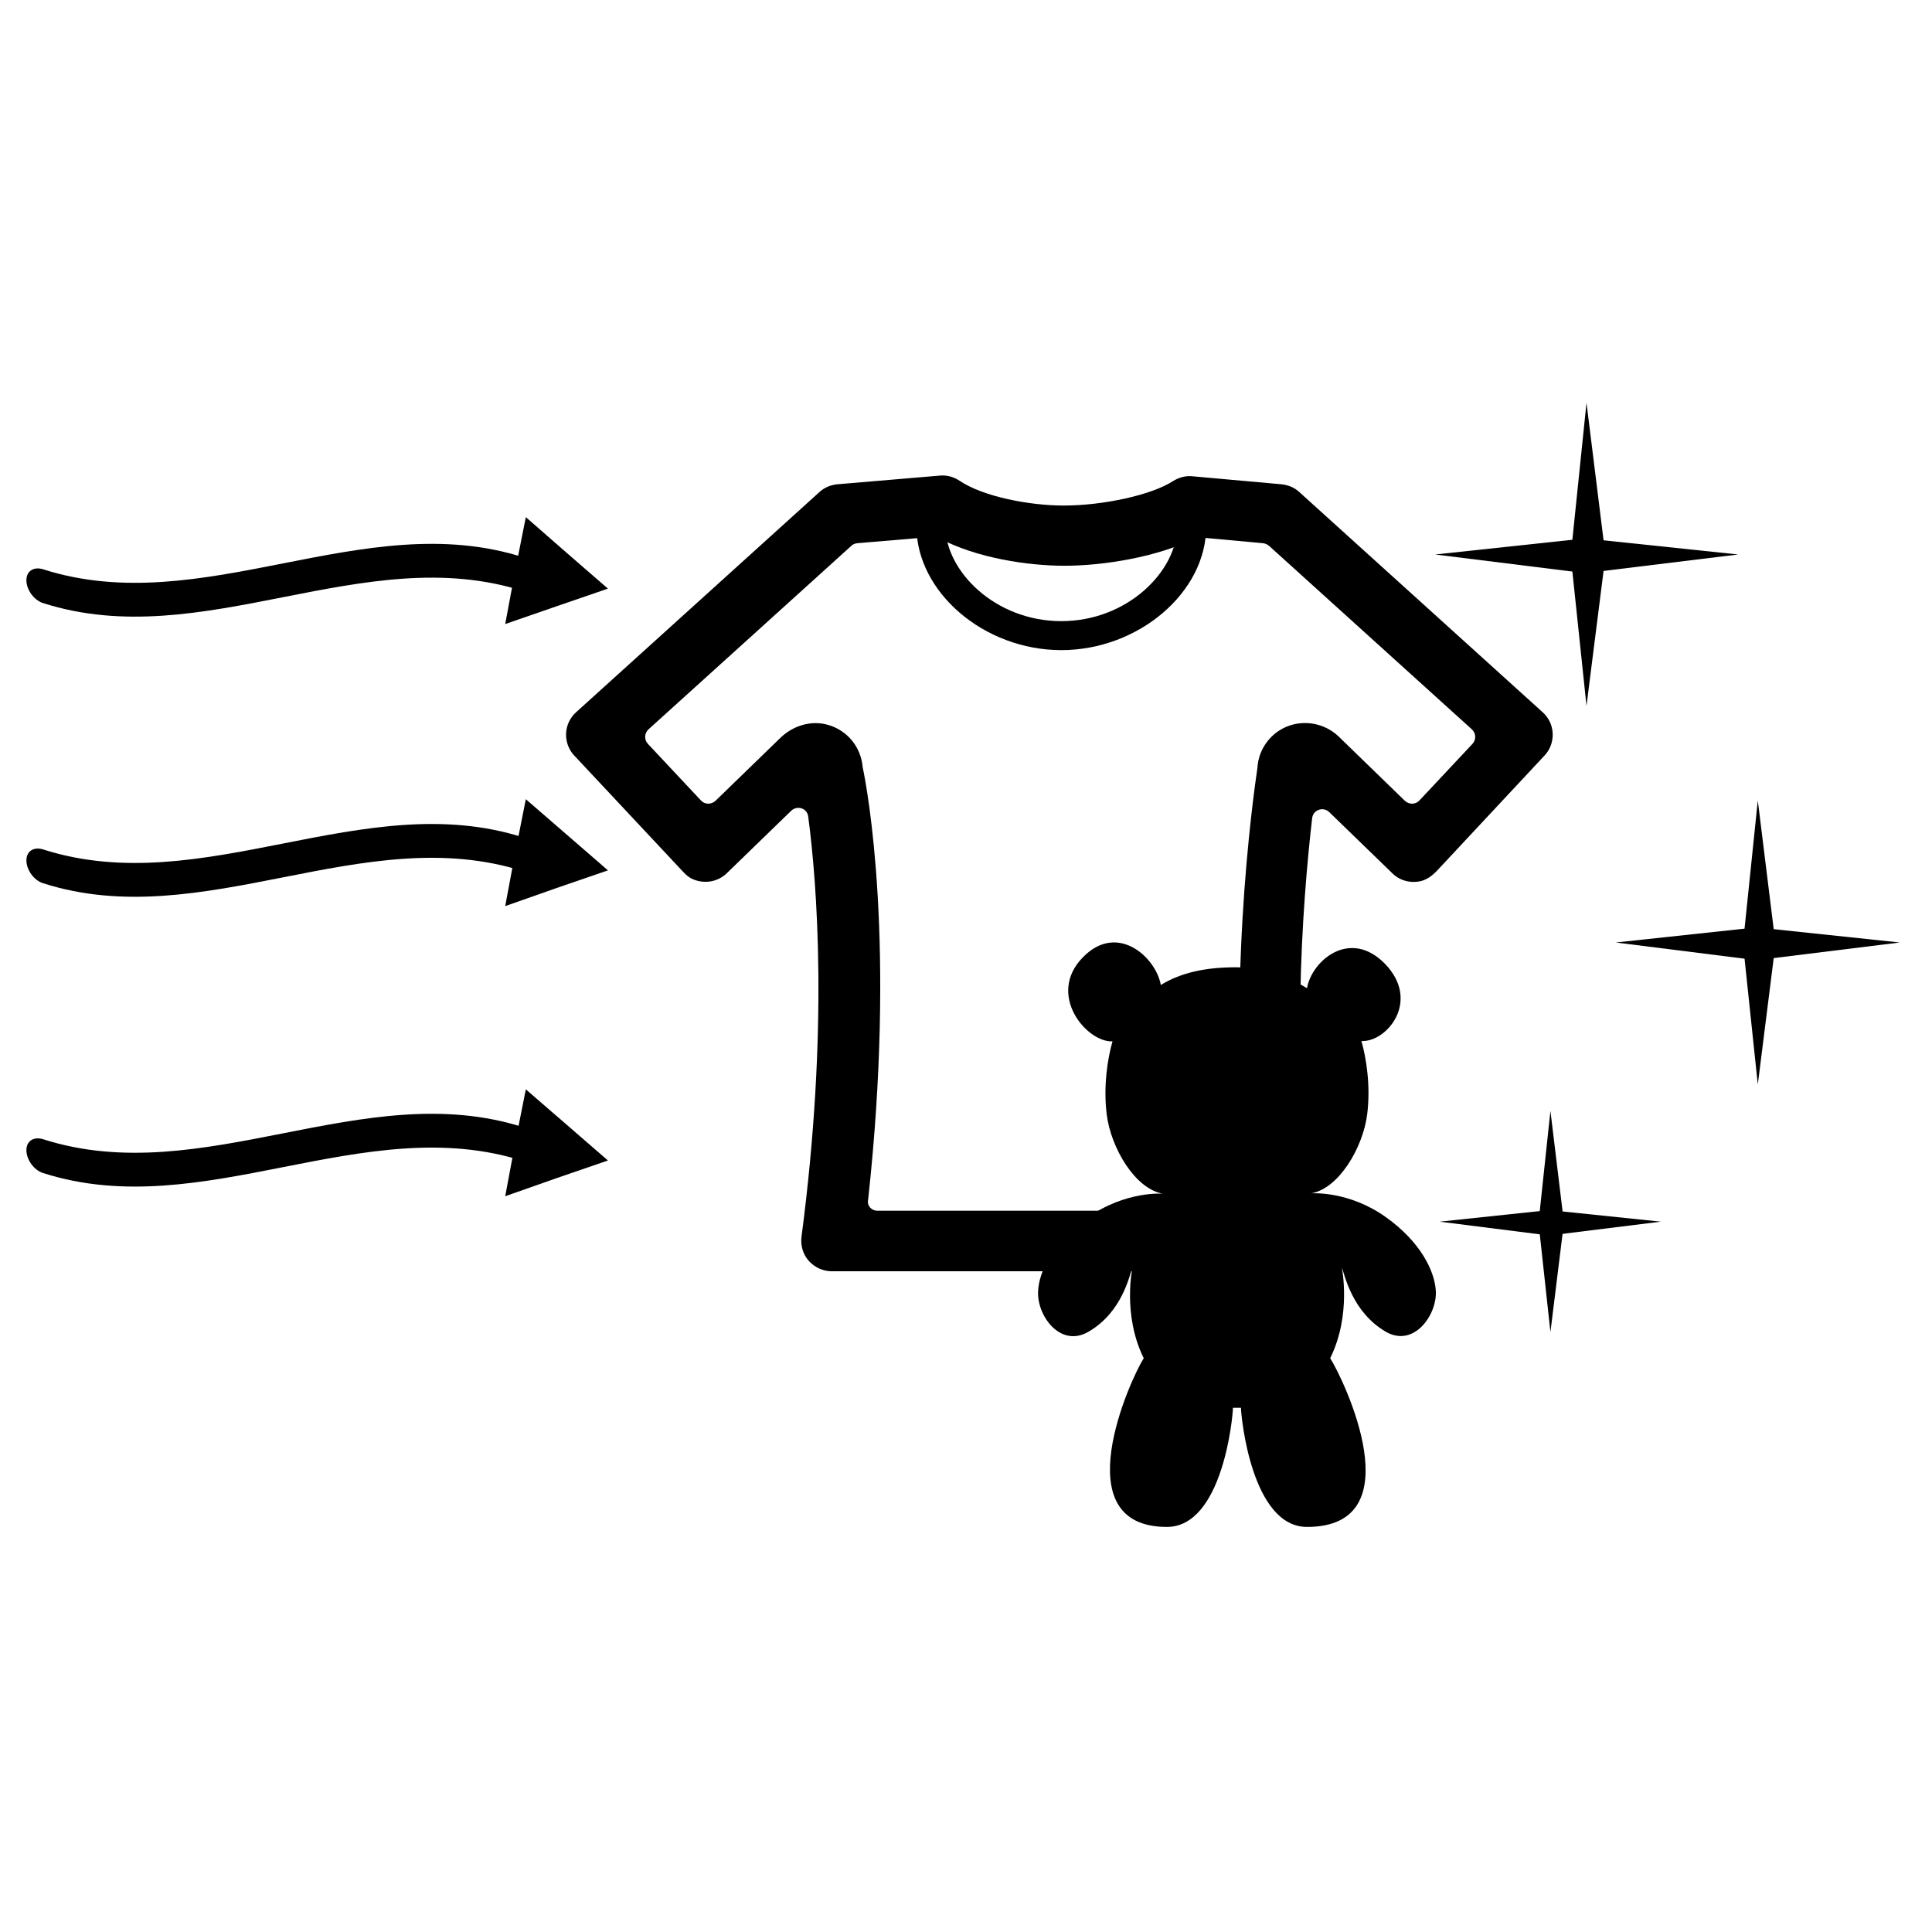 <?xml version="1.0" encoding="utf-8"?>
<!-- Generator: Adobe Illustrator 23.0.2, SVG Export Plug-In . SVG Version: 6.00 Build 0)  -->
<svg version="1.1" id="Layer_1" xmlns="http://www.w3.org/2000/svg" xmlns:xlink="http://www.w3.org/1999/xlink" x="0px" y="0px"
	 viewBox="0 0 600 600" style="enable-background:new 0 0 600 600;" xml:space="preserve">
<g>
	<path d="M272.5,376h112.7c1.9,0,3.4-1.7,3.1-3.5c-8.3-61.3,1.1-126.6,2.2-134c0.3-5.6,3.8-10.6,9-12.8c5.5-2.3,11.9-1.1,16.2,3
		l20.6,20c1.3,1.2,3.3,1.2,4.5-0.1l16.5-17.6c1.2-1.3,1.1-3.3-0.2-4.5l-63-57c-0.5-0.4-1.1-0.7-1.8-0.8l-19.7-1.8
		c-0.6,0-1.1,0.1-1.6,0.3c-11.5,5.8-28.4,8.5-40.4,8.5c-11.1,0-27.2-2.3-39-8.6c-0.5-0.3-1.1-0.4-1.7-0.4l-23.7,2
		c-0.7,0.1-1.3,0.3-1.8,0.8l-63,57c-1.3,1.2-1.4,3.2-0.2,4.5l16.5,17.6c1.2,1.3,3.2,1.3,4.5,0.1l20.1-19.5c3.9-3.8,9.5-5.6,14.8-4.1
		c6.1,1.7,10.3,7,10.8,13.1c1.5,7.1,10.4,54.9,1.7,134.4C269.2,374.4,270.6,376,272.5,376 M399.7,394.8H258.3
		c-2.7,0-5.3-1.2-7.1-3.2c-1.8-2-2.6-4.7-2.3-7.4c8.5-64.6,4.8-110.1,2.1-130.6c-0.3-2.6-3.4-3.6-5.3-1.8l-20,19.4
		c-2.7,2.6-6.7,3.4-10.4,1.9c-1.2-0.5-2.2-1.3-3.1-2.3l-33.9-36.2c-1.7-1.8-2.6-4.3-2.5-6.8c0.1-2.5,1.2-4.9,3.1-6.6l75.6-68.4
		c1.5-1.4,3.5-2.2,5.5-2.4l31.9-2.7c2.2-0.2,4.3,0.4,6.1,1.6c7.4,5,21.9,7.7,32.3,7.7c12.4,0,27.4-3.3,34-7.6
		c1.8-1.1,3.8-1.7,5.9-1.5l27.8,2.5c2,0.2,4,1,5.5,2.4l75.6,68.4c1.9,1.7,3,4.1,3.1,6.6c0.1,2.5-0.8,5-2.5,6.8L446,270.7
		c-1.3,1.3-2.8,2.4-4.6,2.9c-3.3,0.8-6.7-0.1-9-2.4l-19.6-19c-1.9-1.8-5-0.7-5.3,1.9c-2.9,25.1-7.5,81.3,1.7,129.6
		c0.8,4.2-1.3,8.6-5.7,10.5C402.3,394.7,401,394.8,399.7,394.8"/>
	<path d="M329.6,201.9c-24,0-45-18-45-38.5h9c0,13.9,15.4,29.5,36,29.5c20.6,0,36-15.6,36-29.5h9
		C374.7,183.9,353.6,201.9,329.6,201.9"/>
	<path d="M162.6,183.6c-49.7-15.9-99.5,19.6-149.2,3.7c-2.9-0.9-5.2-4.2-5.2-7.1c0-2.9,2.3-4.3,5.2-3.4
		c49.7,15.9,99.5-19.6,149.2-3.7c2.9,0.9,5.3,4.2,5.3,7.1C167.8,183.1,165.5,184.5,162.6,183.6"/>
	<path d="M162.6,270.6c-49.7-15.9-99.5,19.6-149.2,3.7c-2.9-0.9-5.2-4.2-5.2-7.1c0-2.9,2.3-4.3,5.2-3.4
		c49.7,15.9,99.5-19.6,149.2-3.7c2.9,0.9,5.3,4.2,5.3,7.1C167.8,270.1,165.5,271.5,162.6,270.6"/>
	<path d="M162.6,360.6c-49.7-15.9-99.5,19.6-149.2,3.7c-2.9-0.9-5.2-4.2-5.2-7.1c0-2.9,2.3-4.3,5.2-3.4
		c49.7,15.9,99.5-19.6,149.2-3.7c2.9,0.9,5.3,4.2,5.3,7.1C167.8,360.1,165.5,361.5,162.6,360.6"/>
	<polygon points="188.8,182.8 172.8,188.3 156.9,193.8 160,177.2 163.3,160.6 176,171.7 	"/>
	<polygon points="188.8,270.3 172.8,275.8 156.9,281.4 160,264.8 163.3,248.2 176,259.2 	"/>
	<polygon points="188.8,360.4 172.8,365.9 156.9,371.5 160,354.9 163.3,338.3 176,349.3 	"/>
	<polygon points="492.7,219.2 487.8,172.6 492.7,125.1 498.6,172.6 	"/>
	<polygon points="445.7,172.2 492.3,167.2 539.8,172.2 492.3,178 	"/>
	<polygon points="545.9,336.8 541.3,293.1 545.9,248.6 551.4,293.1 	"/>
	<polygon points="501.8,292.7 545.5,288 590,292.7 545.5,298.2 	"/>
	<polygon points="481.5,413.7 477.8,379.7 481.5,345 485.7,379.7 	"/>
	<polygon points="447.1,379.4 481.1,375.8 515.8,379.4 481.1,383.7 	"/>
	<path d="M445.9,400.8c-0.4-6.1-4.7-15.1-15.5-22.8c-11.6-8.3-23.2-7.4-23.2-7.4c8.6-1.5,16.1-14.2,17.4-24.6
		c1.1-8.8-0.3-17.5-1.8-22.7c7.9,0.4,18.6-12.5,7.2-24.1c-10.8-10.9-22.6-0.9-24.1,7.7c-6.6-4-13.3-6.5-22.2-6.5
		c-8.9,0-16.7,1.5-23.2,5.5c-1.5-8.6-13.5-19.6-24.2-8.6c-11.4,11.6,1.2,26.5,9.2,26.1c-1.5,5.2-2.9,13.9-1.8,22.7
		c1.3,10.4,8.8,23.1,17.4,24.6c0,0-11.6-0.9-23.3,7.4c-10.8,7.7-15.1,16.7-15.4,22.8c-0.5,7.5,6.8,17.8,15.6,12.7
		c10.6-6.1,12.8-17.7,13.7-20c0,0-3.2,14.7,3.5,28.2c-4.1,6.4-25.1,52.4,7.2,52.4c17.3,0,20.5-34.3,20.5-37h2.5
		c0,2.7,3.3,37,20.5,37c33.5,0,11.3-46,7.2-52.4c6.7-13.5,3.6-28.2,3.6-28.2c0.9,2.2,3.1,13.8,13.7,20
		C439.1,418.6,446.4,408.3,445.9,400.8"/>
</g>
</svg>
